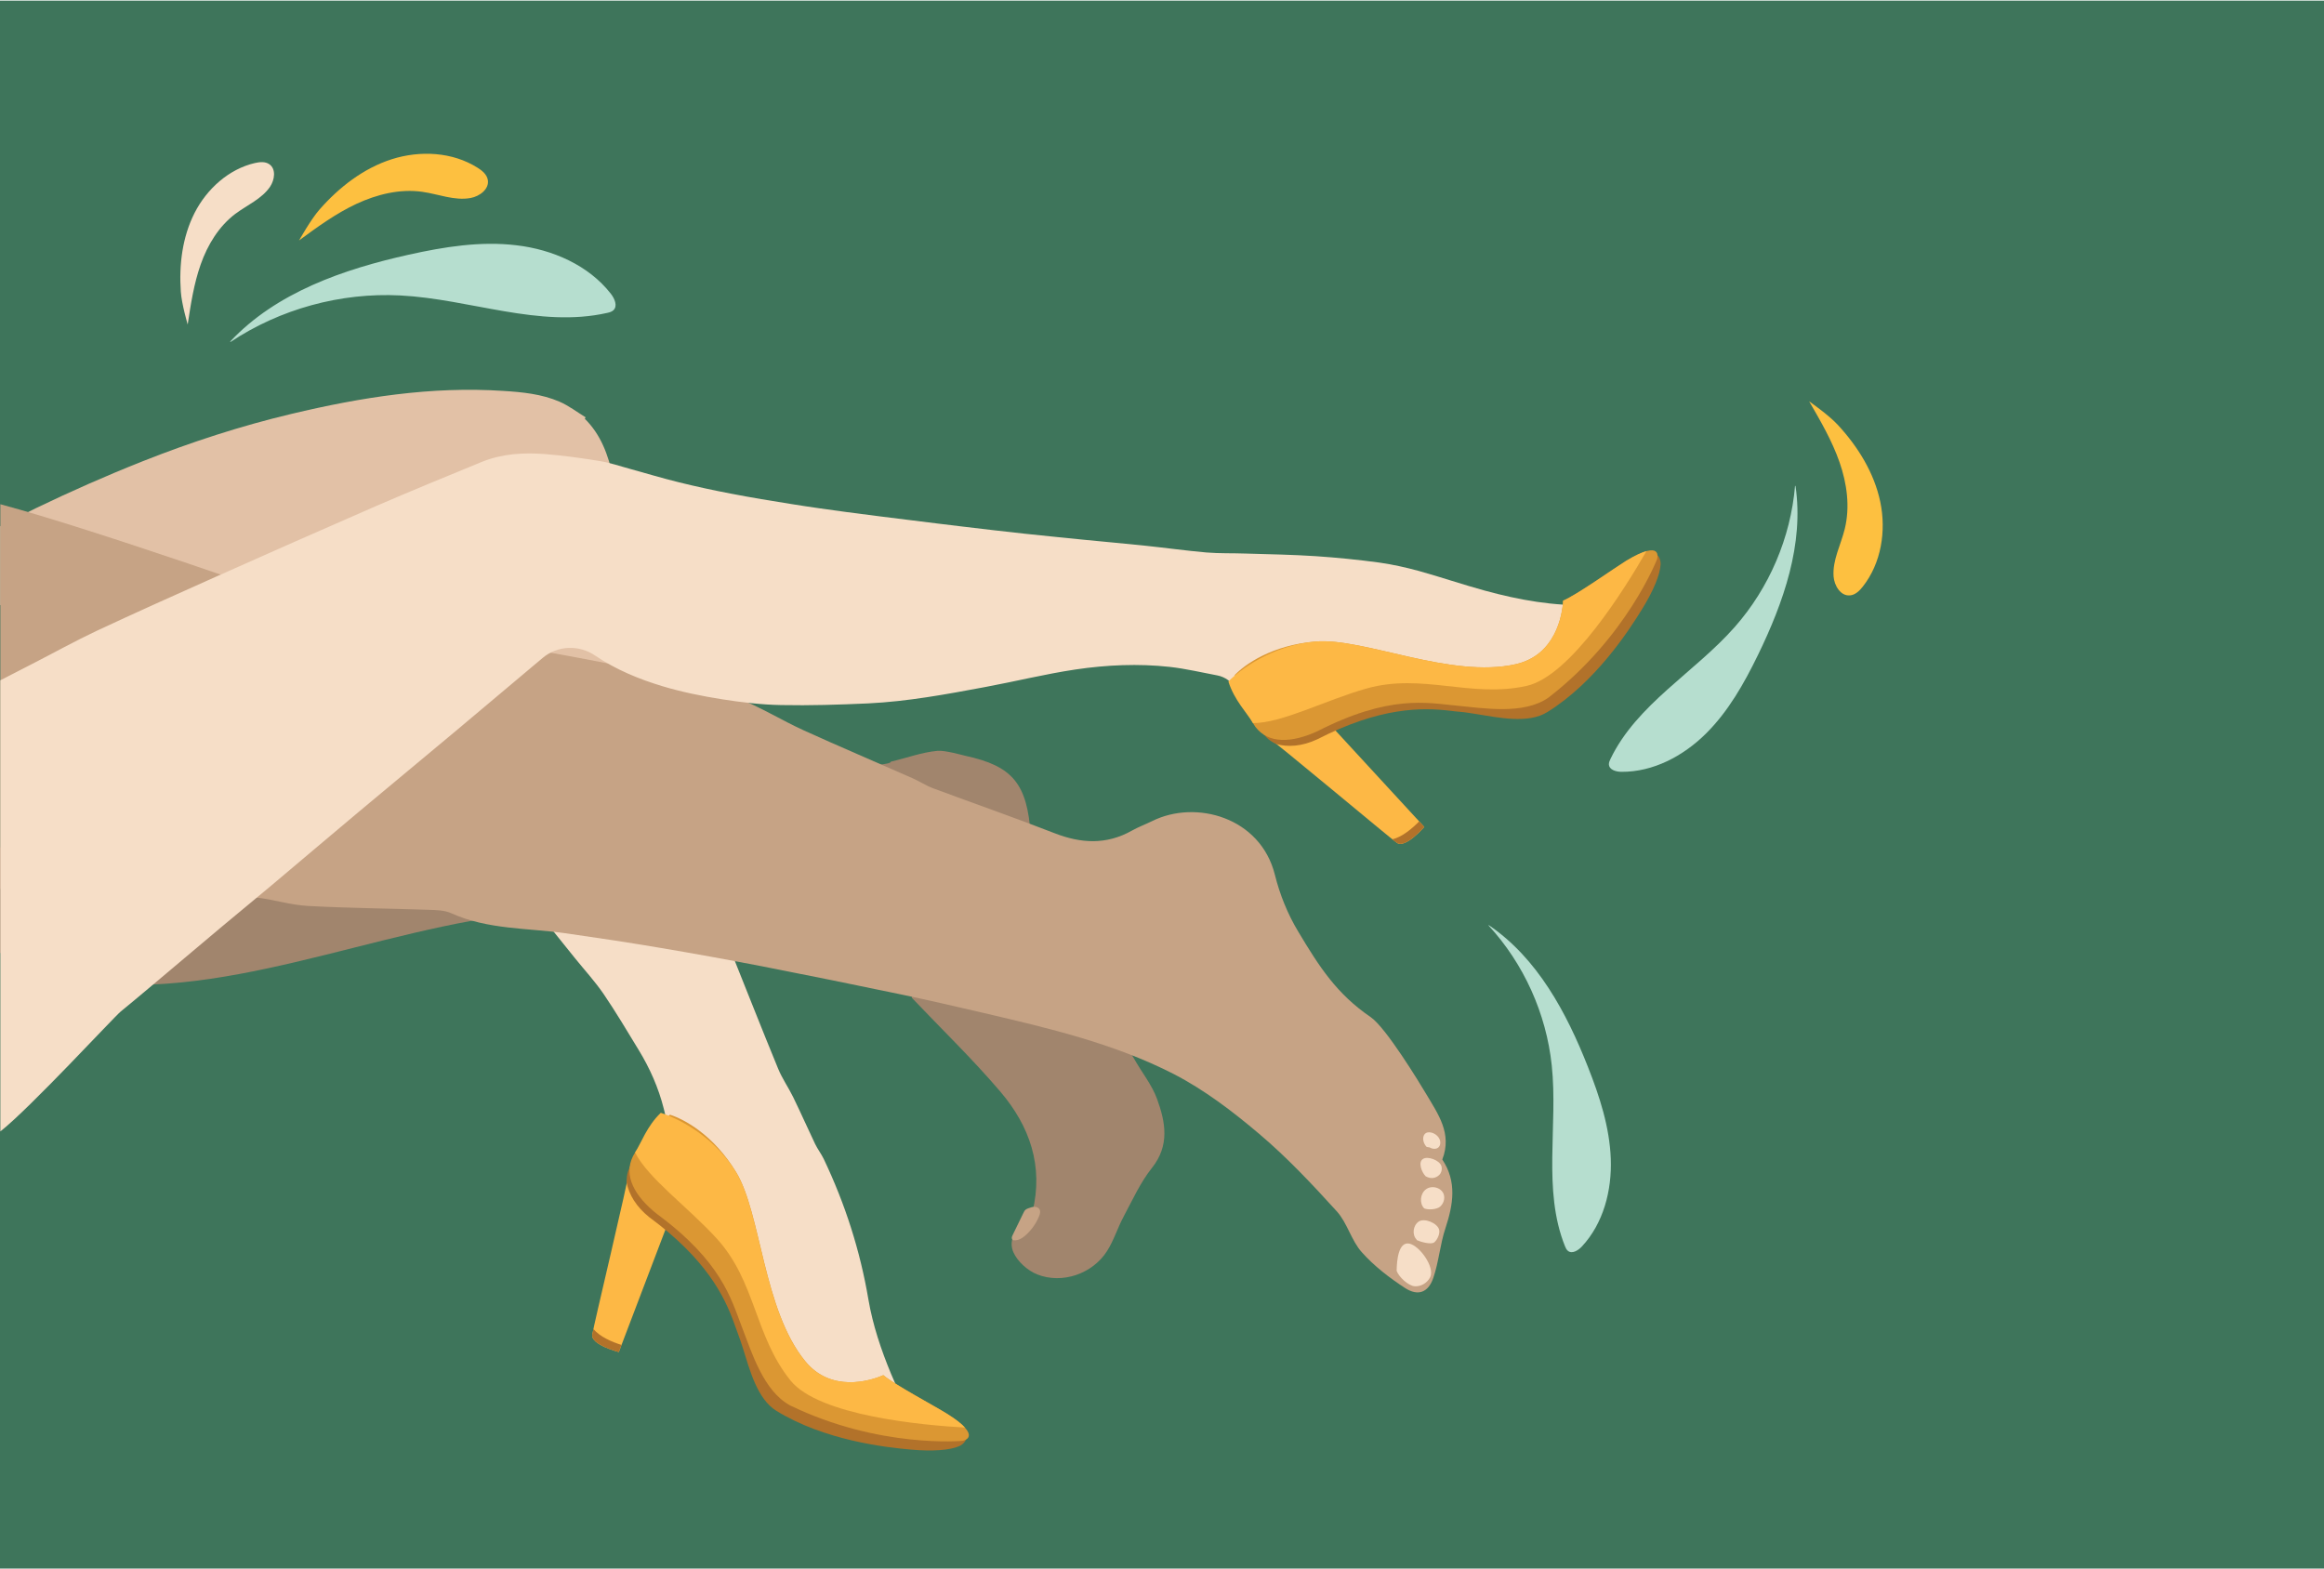 <?xml version="1.0" encoding="utf-8"?>
<!-- Generator: Adobe Illustrator 18.1.1, SVG Export Plug-In . SVG Version: 6.00 Build 0)  -->
<svg version="1.1" id="Layer_1" xmlns="http://www.w3.org/2000/svg" xmlns:xlink="http://www.w3.org/1999/xlink" x="0px" y="0px"
	 viewBox="0 0 1960 1323" enable-background="new 0 0 1960 1323" xml:space="preserve">
<rect y="0.5" fill="#3E755B" width="1960" height="1322.5"/>
<g>
	<g>
		<path fill="#A1856D" d="M377.7,721.6c-31.1-21.4-62.6-43.1-98-56.1c-66.9-24.4-142-15.4-209.3,7.9c-25.5,8.8-51.2,20.3-69.1,40.4
			c-0.4,0.5-0.8,1-1.2,1.4v88.4c14.3,12.7,34.8,19.2,54.2,22.5c131.3,22.8,260.6-43.7,393.2-56.5C424.3,753.7,401,737.7,377.7,721.6
			z"/>
	</g>
	<g>
		<path fill="#A1856D" d="M451.5,769.4c-1.3,0.1-2.6,0.2-3.9,0.4c2.6,1.8,5.1,3.5,7.7,5.3L451.5,769.4z"/>
	</g>
</g>
<path fill="#E2C1A6" d="M518.6,485.5c3.7,1.7,7,2.8,10.6-0.2c3.6-3,3.6-6.8,2.8-10.9c-5-24.2-9.9-48.4-15.1-72.5
	c-3.9-18.1-10.1-35.3-23.7-48.7c0.2-0.4,0.5-0.8,0.7-1.2c-7.3-4.5-14.2-9.8-22-13.2c-15.1-6.5-31.4-8.1-47.6-9.1
	c-60.6-4-119.8,5.4-178.5,19.4c-42.9,10.2-84.7,23.8-125.6,40c-30.5,12.1-60.6,25.4-90.1,39.6c-10.1,4.9-20,10-29.9,15.2v66.4
	c33.1,9.8,66.5,22.2,97.6,19.2c58.1-5.5,109.3-57.5,167.4-61.5c48.7-3.3,97.6-5.3,146.4-8.2c23.5-1.4,47.7,180.7,69.8,189.5
	C494.3,654.7,569.2,657.5,518.6,485.5z"/>
<path fill="#F6DEC7" d="M701,1193.8c-11.7-10.3-15.9-24.5-20.7-38.5c-7.8-22.9-16-16.1-28.5-37c-9.3-15.5-22.1-55.5-38.2-62.7
	c-12.1-5.4-24.5-10.3-36.3-16.3c-17.2-8.7-25.4-23.3-23.7-42.5c1-10.8,2.7-21.8,6.6-31.8c4.1-10.5,2.1-20.1-0.4-29.9
	c-4.4-17.5-11.7-34-21.1-49.4c-9.7-15.9-19.2-32-29.7-47.4c-7.2-10.5-15.9-20-24-30c-11.6-14.5-23.3-28.9-34.8-43.4
	c-7.3-9.3-14.8-18.4-21.4-28.2c-10.5-15.7-20.3-31.8-30.2-47.8c-3.6-5.9-6.7-12-9.8-18.2c-2.6-5.1-0.9-8.2,4.7-9.6
	c6.1-1.5,11.2,0.3,14.8,5.1c13.7,18.6,30.2,34.4,48.4,48.5c8.6,6.6,17.7,12.8,27,18.3c13.9,8.3,27.7,16.8,42.4,23.4
	c22.7,10.1,46,18.6,69.1,27.7c2.6,1,5.3,1.7,7.9,2.4c6.6,1.9,9.8,7,12.1,12.7c13.7,34.1,27.1,68.3,41.1,102.3
	c3.4,8.3,8.7,15.8,12.6,23.8c6.4,13.1,12.3,26.5,18.6,39.7c2.1,4.3,5.1,8.2,7.2,12.5c18,37.8,30.7,77.2,37.7,118.6
	c3.7,21.6,10.7,42.4,19.1,62.7c5.7,13.8,12.2,27,21,39.2c3.2,4.4,4.5,10,1.7,15.2c-2.7,5-7.6,6.1-13,5.6c-2.4-0.2-4.8,0-7.2-0.2
	c-13.6-1-25.9-6.2-37.6-12.6C710.7,1203,706.1,1198,701,1193.8z"/>
<path fill="#A1856D" d="M732.7,647.7c29.8,13.9,77.8,30.9,107.7,44.7c9.1,4.2,18.4,8.1,28.9,12.6c-2.8-44.2-15.4-58.9-55.1-67.5
	c-1.5-0.3-17.1-4.8-23.5-4.2c-13.4,1.2-26.2,6.1-39.3,9.1C751.2,645.1,732.9,644.9,732.7,647.7z"/>
<path fill="#A1856D" d="M769.1,841.7c25,26.3,51.1,51.5,74.6,79.1c24.7,29,36.6,62.8,27,101.6c-0.9,3.6-3.1,8-6,9.7
	c-10.1,5.8-14,15.5-9.9,24.4c3.5,7.7,11.9,15.2,19.9,18.4c21.2,8.4,46.7-0.5,58.9-19.6c5.7-8.9,8.9-19.5,13.9-28.9
	c7.5-14,14.2-29,24-41.3c15.2-19,11.4-38.7,4.4-58c-4.4-12.2-13.2-22.9-19.6-34.4c-5.4-9.6-12.6-15.2-23.9-17.9
	c-49.4-11.8-98.5-24.8-147.9-37c-5-1.2-10.5-0.2-15.7-0.2C768.8,838.9,769,840.3,769.1,841.7z"/>
<g>
	<path fill="#FDB845" d="M531,985.4c-1.3,11.8-30.2,131.7-31.5,140.3c-1.4,8.6,22.4,14.7,22.4,14.7l44-115.6
		C565.8,1024.8,532.4,973.6,531,985.4z"/>
	<path fill="#B2722A" d="M810.7,1213c-7.9,0.5-140.4-48.8-140.4-48.8l-59-106.7l-73.2-78c0,0-9.9,0.9-9.6,18c2,10,7.9,20.2,19,29.1
		c47.8,35.2,63.4,66.4,71.7,89.6c1,2.8,2,5.5,2.9,8c1.7,4.4,3.1,8.8,4.5,13.1c5.7,18.1,12,42.7,28.2,52.7
		c40.7,25,92,30.8,113.6,32.7c18.3,1.6,32.7,0.5,40.5-2.9c3.7-1.6,6-5,5.7-6.1C814.3,1213.2,813.3,1212.8,810.7,1213z"/>
	<path fill="#B2722A" d="M500.5,1120.9c-0.5,2.4-0.9,4.1-1,4.8c-1.4,8.6,22.4,14.7,22.4,14.7l2.3-6
		C516.7,1132.1,505.8,1127.6,500.5,1120.9z"/>
	<path fill="#DB9733" d="M798.9,1192.6c-11-6.9-44.9-24.9-53.9-32.7c-11.5,5.1-44.2,14.7-65.8-11.7
		c-35.7-43.5-37.1-124.6-58.4-159.6c-19.3-31.7-43.9-44.6-55.8-48.4c-13.6,13.1-27.4,27.4-31.2,35.1c-8.2,16.4,1.5,33.7,20.2,48.6
		c54.6,40.2,62.7,72,71.4,94.6c8.7,22.6,18.5,54.7,40.9,66.9c75.3,36.5,145.5,29.9,145.5,29.9S830.1,1212.3,798.9,1192.6z"/>
	<path fill="#FDB845" d="M744.9,1159.9c-11.5,5.1-44.2,14.7-65.8-11.7c-35.7-43.5-37.1-124.6-58.4-159.6
		c-19.3-31.7-51.4-46.2-63.4-50C545.4,950,540.9,964,535.6,972c10.9,21.9,44.5,45.9,69,72.8c32.9,36.2,31.7,81.9,62.1,119.6
		c24,29.8,111.5,37.7,147.1,39.7c-2.7-3-7.3-6.8-14.9-11.5C787.9,1185.7,754,1167.7,744.9,1159.9z"/>
</g>
<path fill="#C6A385" d="M1216.4,978c8.5-21.9-3.5-38.2-13.8-55.6c-5-8.4-33.7-55.7-46.6-64.5c-28.6-19.5-43.3-42.3-61.2-72.3
	c-8.8-14.6-15.5-31.2-19.6-47.8c-12.2-48.6-66.7-63.5-103.4-45.3c-5.7,2.8-11.7,5-17.2,8.1c-21.5,12.1-42.9,10.9-65.4,2.1
	c-33.8-13.2-68.1-25.1-102.2-37.8c-6-2.2-11.5-5.9-17.4-8.5c-30.5-13.5-61.2-26.5-91.6-40.3c-18.9-8.6-36.7-19.8-56-27.2
	c-22.3-8.5-45.5-15-68.8-20.5c-28.9-6.9-58.2-12.3-87.4-17.6c-18.7-3.3-37.7-5.7-56.6-7.4c-47.2-4.2-93-13.5-137.9-29.2
	c-17.3-6-191-67.5-271-88.9v324.5c26.6-6.4,85.6-4.9,99.7-3.5c38.5,3.6,77.1,6.7,115.7,10.7c14.6,1.5,28.9,6.3,43.5,7.1
	c34,1.9,68.2,2.1,102.3,3.3c6.4,0.2,13.3,0.3,18.9,2.8c31.1,14.1,64.8,12.4,97.5,17.1c26.6,3.8,53.1,7.8,79.6,12.3
	c28.5,4.8,57,10,85.5,15.5c39.4,7.7,78.7,15.7,118,23.9c22.9,4.8,45.8,10.1,68.6,15.4c54.8,12.8,109.8,25.7,160.1,51.4
	c26,13.4,50,31.7,72.4,50.7c23.4,19.8,44.6,42.4,65.3,65.2c8.9,9.8,12.2,24.6,21.1,34.5c10.4,11.7,23.3,21.6,36.5,30.2
	c10.9,7.1,19.6,3.8,23.8-8.5c4.7-13.6,5.7-28.4,10.3-42.1C1225.6,1016,1228.9,996.8,1216.4,978z"/>
<g>
	<path fill="#F6DEC7" d="M1356.3,510.2c-4.9-0.9-10.2-0.1-15.4,0.1c-30.2,1.1-59.6-4.2-88.5-12.1c-18.7-5.1-37-11.4-55.7-16.6
		c-11-3-22.2-5.5-33.5-7.1c-17.8-2.4-35.7-4.2-53.6-5.4c-19.6-1.3-39.3-1.6-59-2.2c-11-0.4-22,0-33-0.9c-17.2-1.5-34.3-3.9-51.5-5.7
		c-17.2-1.8-34.4-3.3-51.5-5c-16.7-1.7-33.3-3.3-50-5.1c-17.7-1.9-35.4-4-53-6.1c-13.9-1.6-27.7-3.4-41.6-5.1
		c-18.7-2.3-37.3-4.6-56-7.1c-15.4-2.1-30.8-4.2-46.2-6.7c-17.1-2.7-34.1-5.5-51.1-8.8c-14.8-2.8-29.5-6-44.1-9.6
		c-13.7-3.4-27.2-7.4-40.8-11.2c-8.6-2.3-17.1-5.3-25.8-6.7c-15.3-2.5-30.8-4.7-46.2-5.9c-18.2-1.4-36.3-0.4-53.5,6.6
		c-29.9,12.3-59.7,24.5-89.3,37.3c-45.3,19.7-90.4,39.7-135.5,59.8c-33.4,14.9-66.8,29.9-100,45.4c-18.3,8.6-36,18.5-54,27.7
		c-9.1,4.7-18.1,9.4-27.2,14v380.5C25,935,96.5,857.4,101.9,853.1c7.8-6.3,15.4-12.8,23.1-19.2c20.7-17.4,41.4-34.9,62.1-52.3
		c14-11.7,28.1-23.3,42.1-35c24.5-20.6,48.8-41.3,73.3-61.8c27.8-23.3,55.7-46.3,83.5-69.6c23.9-20,47.8-40.2,71.7-60.3
		c12.6-10.6,30.7-11.2,44.3-1.9c17.4,11.8,36.8,19.8,56.7,25.8c16.3,4.9,33.2,8.3,50.1,11c16.5,2.6,33.3,4.6,50,4.9
		c24.4,0.5,48.9-0.3,73.3-1.4c33.3-1.6,66-7.7,98.7-13.8c25.4-4.7,50.7-11,76.2-14.8c26.3-3.9,53-5.1,79.5-2.2
		c13.5,1.5,26.8,4.7,40.2,7.2c6.9,1.3,11.8,5.6,16,10.8c8.5,10.5,18.7,18.9,30.7,25.1c13.8,7,27.6,7.3,40.5-1.2
		c11-7.3,21.3-15.8,31.9-23.7c12.6-9.4,26.1-17,42.1-18.9c27-3.2,53.4,1.9,79.6,7.1c13.6,2.7,26.7,4.4,40.5,1.2
		c25.3-6,44-20.4,56.3-43.1C1368.6,518.8,1365.4,511.8,1356.3,510.2z"/>
</g>
<g>
	<path fill="#FDB845" d="M1066.7,620c10,6.5,104.3,85.9,111.4,90.9c7.1,5.1,23.1-13.4,23.1-13.4l-83.8-91
		C1117.4,606.5,1056.7,613.5,1066.7,620z"/>
	<path fill="#B2722A" d="M1395.2,471.5c-3.1,7.3-106.4,103.8-106.4,103.8l-121.8,5.1L1064.6,611c0,0-3.6,9.3,11.8,16.6
		c9.9,2.7,21.6,2,34.5-4c52.9-27.1,87.7-27,112.2-24.1c3,0.4,5.8,0.7,8.4,0.9c4.7,0.4,9.3,1.2,13.7,1.9c18.8,3,43.6,8.4,59.8-1.7
		c40.5-25.2,68.7-68.6,80-87c9.6-15.6,15.1-29,15.5-37.5c0.2-4-1.8-7.6-2.9-7.8C1397,468.4,1396.3,469.1,1395.2,471.5z"/>
	<path fill="#B2722A" d="M1174.2,707.9c1.9,1.5,3.2,2.6,3.9,3c7.1,5.1,23.1-13.4,23.1-13.4l-4.3-4.7
		C1191.4,698.4,1182.6,706.1,1174.2,707.9z"/>
	<path fill="#DB9733" d="M1371.7,473c-11.1,6.7-42.3,29.1-53.4,33.6c-0.6,12.5-6.6,46.1-39.9,53.6c-54.9,12.5-128.1-22.5-168.9-19.1
		c-37,3.1-59.5,19.3-68.2,28.3c5.6,18.1,12.3,36.7,17.4,43.6c11,14.6,30.8,13.7,52.5,3.7c60.4-30.9,92.4-23.9,116.5-21.6
		c24.1,2.3,57.2,7.9,78.1-6.6c66.3-51,91.7-116.8,91.7-116.8S1403.3,453.9,1371.7,473z"/>
	<path fill="#FDB845" d="M1318.3,506.6c-0.6,12.5-6.6,46.1-39.9,53.6c-54.9,12.5-128.1-22.5-168.9-19.1c-37,3.1-64.7,24.7-73.5,33.7
		c4.9,15.8,15.9,26.7,20.7,35.1c24.5,0.1,60.9-19.3,95.9-29.2c47.1-13.2,87.4,8.2,134.7-2.1c37.4-8.2,83.6-82.9,101.3-113.8
		c-3.9,1.1-9.3,3.5-17,8.1C1360.6,479.8,1329.4,502.1,1318.3,506.6z"/>
</g>
<g>
	<path fill="#F6DEC7" d="M1177.9,1071.9c0.1-9.4,1.7-24.5,10.5-23c8.8,1.6,21.9,20,17.8,28.3c-2.4,4.9-7.8,8.1-13.1,7.7
		C1187.9,1084.6,1179.7,1077.1,1177.9,1071.9"/>
</g>
<g>
	<path fill="#F6DEC7" d="M1194.7,1045.5c-3.9-4-3.1-11.7,1.7-15.1c4.8-3.4,15.8,1.2,17.3,6.7c0.9,3.2-1.3,8.4-4,10.7
		s-11.8-0.4-14.8-1.8"/>
</g>
<g>
	<path fill="#F6DEC7" d="M1201.1,1019.2c-4.2-4.3-3.4-12.6,1.7-16.2c5.1-3.6,13.3-1.1,14.9,4.7c1,3.5-0.3,7.5-3.1,10
		S1204.4,1020.7,1201.1,1019.2"/>
</g>
<g>
	<path fill="#F6DEC7" d="M1202.4,992.2c-3.6-3.7-6.5-11.9-2.4-14.6c4-2.8,14,1,15.6,5.8c0.9,2.9,0,6.2-2.2,8
		C1211.2,993.3,1207.4,994.9,1202.4,992.2"/>
</g>
<g>
	<path fill="#F6DEC7" d="M1203.2,967.4c-3.6-3.7-4-9.7-0.6-11.7s9.6,0.7,11.5,5.2c1.1,2.7,0.7,5.5-1.1,7c-1.8,1.5-4.8,1.4-7.3-0.1"
		/>
</g>
<g>
	<path fill="#C6A385" d="M854.9,1046.1c3.9,0.5,7.6-1.9,10.5-4.6c4.7-4.3,8.5-9.7,10.9-15.6c0.8-1.9,1.4-4.2,0.4-5.9
		c-0.8-1.4-2.6-2.1-4.2-2.1c-1.6,0-3.2,0.5-4.8,1.1c-1,0.3-1.9,0.7-2.7,1.3c-0.9,0.7-1.4,1.8-1.9,2.8c-3,6.2-6,12.4-9,18.5
		c-0.4,0.8-0.8,1.7-0.8,2.6C853.4,1045.1,854,1046.1,854.9,1046.1"/>
</g>
<g>
	<path fill="#FDC040" d="M1550,358.4c17,18.4,30.7,40.5,35.8,65c5.1,24.5,0.8,51.6-14.7,71.3c-2.8,3.6-6.5,7.2-11,7.5
		c-7.8,0.6-13.1-8.2-13.7-16c-1-13.7,6.1-26.6,9.4-40c4.6-18.6,1.9-38.4-4.4-56.4c-6.3-18.1-16-34.7-25.6-51.3
		C1525.8,338.6,1542.1,349.8,1550,358.4z"/>
</g>
<g>
	<path fill="#B6DECF" d="M1513.9,409.7c-3.7,43.8-21.8,86.2-50.9,119.2c-33.9,38.4-82.6,65.1-104.8,111.3c-0.7,1.5-1.4,3-1.3,4.7
		c0.4,4.5,6.1,6.1,10.6,6.1c26.7,0.2,52.1-13.3,71.1-32.1c19-18.8,32.3-42.4,44-66.4c21.6-44.4,38.9-93.6,31.7-142.5"/>
</g>
<g>
	<path fill="#B6DECF" d="M1255.3,780.5c29.8,32.3,48.8,74.4,53.4,118.1c5.4,51-7.9,104.8,11.1,152.4c0.6,1.5,1.3,3.1,2.6,4.1
		c3.5,2.8,8.6-0.4,11.7-3.7c18.2-19.5,25.4-47.4,24.4-74c-1-26.7-9.4-52.5-19.2-77.3c-18.1-46-42.7-91.9-83.6-119.7"/>
</g>
<g>
	<path fill="#B6DECF" d="M194.3,288.5c41.9-27.9,93-41.9,143.3-39.3c58.7,3,117.3,27.7,174.6,14.7c1.8-0.4,3.7-0.9,5.1-2.2
		c3.8-3.5,1.1-9.8-2.1-13.9c-18.8-24.1-49.1-37.3-79.5-40.9c-30.4-3.7-61.1,1.3-90.9,7.9C289.5,227.1,233,246.7,194.2,288"/>
</g>
<g>
	<path fill="#F6DEC7" d="M152.5,246c-1.6-22.7,1.3-46.1,11.6-66.4c10.3-20.2,28.8-37,50.9-42.1c4.1-0.9,8.6-1.4,12.1,1
		c5.9,4,4.6,13.2,0.6,19.1c-7.1,10.3-19.4,15.4-29.4,22.9c-13.8,10.5-23.2,26-29,42.4c-5.8,16.4-8.4,33.7-11,50.8
		C158.3,273.7,153.2,256.5,152.5,246z"/>
</g>
<g>
	<path fill="#FDC040" d="M269.5,176.7c16.5-18.8,37.1-34.8,60.9-42.4c23.9-7.6,51.3-6.2,72.4,7.2c3.9,2.4,7.8,5.7,8.6,10.2
		c1.4,7.7-6.8,13.9-14.5,15.3c-13.6,2.5-27.1-3.3-40.7-5.2c-18.9-2.7-38.3,2.1-55.7,10.2c-17.3,8.1-32.9,19.5-48.3,30.8
		C252.3,202.8,261.8,185.5,269.5,176.7z"/>
</g>
</svg>
